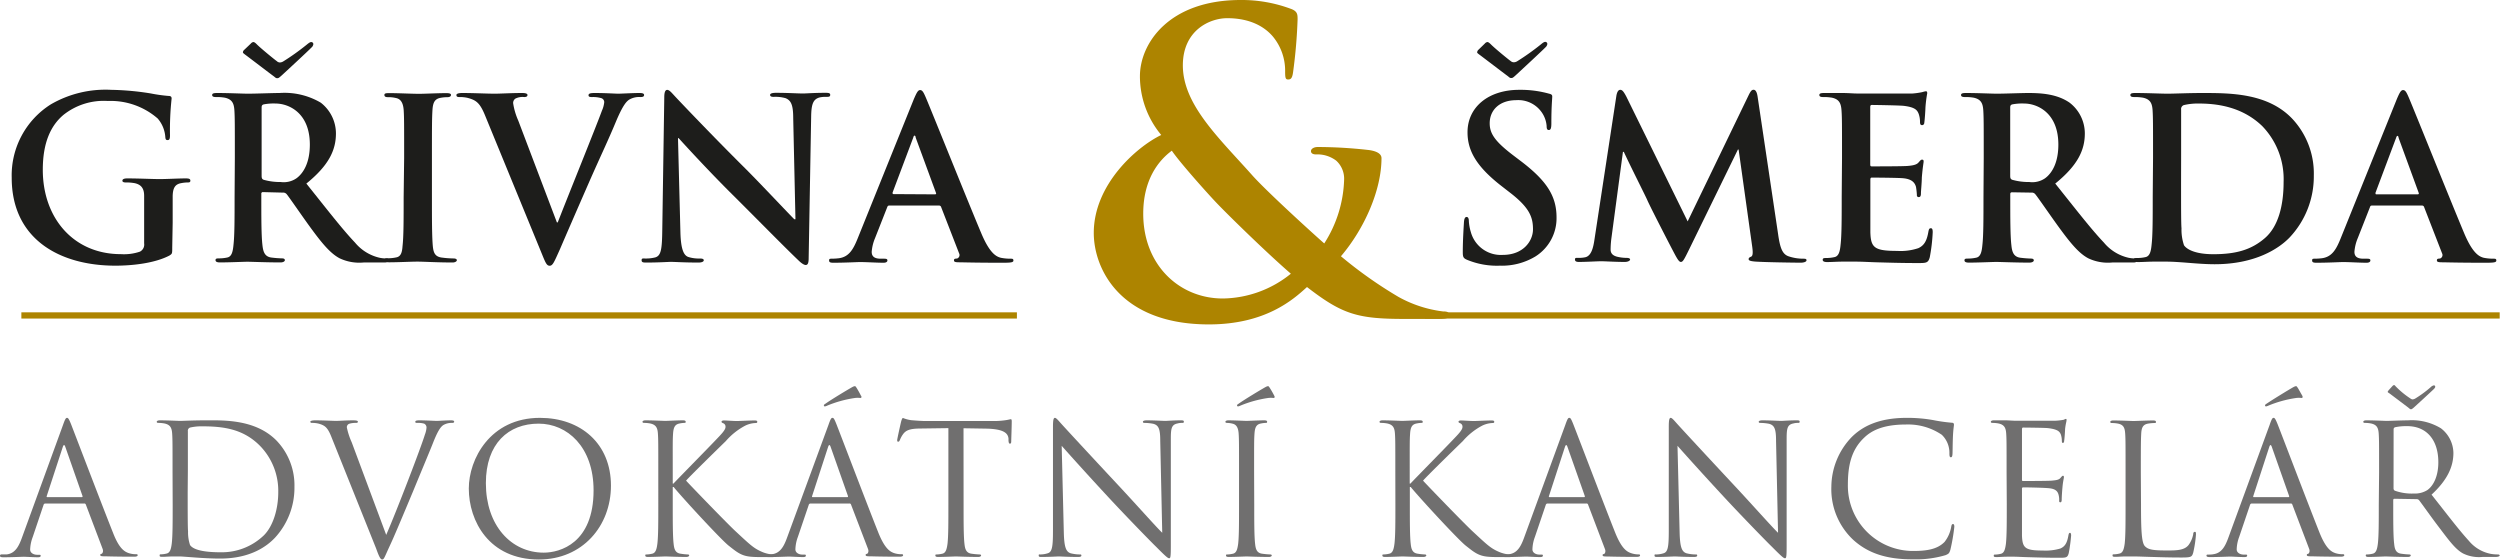 <?xml version="1.0" encoding="UTF-8"?> <svg xmlns="http://www.w3.org/2000/svg" viewBox="0 0 401.34 89.82"><defs><style>.cls-1{fill:#706f6f;}.cls-2{fill:#1d1d1b;}.cls-3{fill:#ad8400;}.cls-4{fill:none;stroke:#ad8400;stroke-miterlimit:10;}</style></defs><g id="Vrstva_2" data-name="Vrstva 2"><g id="Vrstva_1-2" data-name="Vrstva 1"><path class="cls-1" d="M10.12,68.21c.35-1,.47-1.13.64-1.13s.29.14.64,1c.43,1.1,5,13.08,6.76,17.49,1,2.58,1.88,3,2.49,3.22a3.65,3.65,0,0,0,1.16.18c.18,0,.29,0,.29.17s-.26.23-.58.23-2.55,0-4.55-.06c-.55,0-.87,0-.87-.2s.09-.17.2-.2.35-.32.18-.78L13.78,81a.25.25,0,0,0-.26-.17H7.28a.3.3,0,0,0-.29.23L5.25,86.22a6.19,6.19,0,0,0-.41,2c0,.58.61.84,1.11.84h.29c.2,0,.29,0,.29.17s-.18.23-.44.23c-.69,0-1.94-.08-2.26-.08s-1.92.08-3.28.08c-.38,0-.55-.06-.55-.23S.12,89,.26,89,.87,89,1.1,89c1.34-.18,1.92-1.28,2.44-2.73Zm3,11.6c.15,0,.15-.09.12-.2L10.5,71.78c-.14-.44-.29-.44-.43,0L7.51,79.61c-.06.14,0,.2.09.2Z"></path><path class="cls-1" d="M27.7,75.9c0-4.53,0-5.34-.06-6.27s-.29-1.45-1.25-1.65a5.21,5.21,0,0,0-1-.09c-.11,0-.23-.06-.23-.17s.15-.24.47-.24c1.3,0,3.13.09,3.27.09.35,0,2.18-.09,3.92-.09,2.87,0,8.18-.26,11.63,3.31a10.38,10.38,0,0,1,2.82,7.37,11.84,11.84,0,0,1-3.14,8.18c-1.24,1.3-3.85,3.33-8.79,3.33-1.24,0-2.78-.08-4-.17s-2.26-.17-2.41-.17l-1.16,0c-.58,0-1.24.06-1.68.06s-.46-.06-.46-.23.06-.17.23-.17a4.34,4.34,0,0,0,.87-.12c.58-.12.73-.75.84-1.59.15-1.22.15-3.51.15-6.3ZM30.13,79c0,3.07,0,5.74.06,6.29a6.42,6.42,0,0,0,.32,2.21c.38.55,1.51,1.16,4.93,1.16a9.73,9.73,0,0,0,6.9-2.7c1.51-1.48,2.33-4.26,2.33-6.93a10.35,10.35,0,0,0-2.79-7.31c-2.73-2.87-6-3.28-9.48-3.28a8.12,8.12,0,0,0-1.89.2.53.53,0,0,0-.35.58c0,1,0,4,0,6.18Z"></path><path class="cls-1" d="M62,85.87c1.69-3.88,5.57-14,6.21-16.1a3.94,3.94,0,0,0,.26-1.1.69.69,0,0,0-.38-.66,3.5,3.5,0,0,0-1.1-.12c-.17,0-.32,0-.32-.17s.18-.24.64-.24c1.16,0,2.5.09,2.84.09.18,0,1.43-.09,2.27-.09.32,0,.49.06.49.21s-.12.2-.35.2a2.62,2.62,0,0,0-1.39.35c-.38.26-.81.75-1.6,2.72-.31.82-1.77,4.3-3.24,7.87-1.77,4.23-3.08,7.36-3.75,8.78-.81,1.74-.92,2.21-1.21,2.21s-.5-.41-1-1.8L53.24,70.24c-.63-1.63-1.07-1.94-2.08-2.23a4.42,4.42,0,0,0-1.11-.12c-.17,0-.23-.09-.23-.2s.29-.21.76-.21c1.39,0,3,.09,3.39.09s1.59-.09,2.7-.09c.52,0,.78.06.78.21s-.09.2-.29.2a3.53,3.53,0,0,0-1.1.14.59.59,0,0,0-.38.58A11.29,11.29,0,0,0,56.46,71Z"></path><path class="cls-1" d="M86.68,67.08c6.53,0,11.4,4.12,11.4,10.88,0,6.49-4.58,11.86-11.57,11.86-8,0-11.25-6.18-11.25-11.4C75.26,73.72,78.68,67.08,86.68,67.08Zm.61,21.64c2.61,0,8-1.51,8-10,0-7-4.24-10.71-8.82-10.71-4.84,0-8.47,3.19-8.47,9.55C78,84.37,82.07,88.72,87.29,88.72Z"></path><path class="cls-1" d="M105.68,75.9c0-4.53,0-5.34-.06-6.27s-.29-1.45-1.25-1.65a5.21,5.21,0,0,0-1-.09c-.11,0-.23-.06-.23-.17s.15-.24.47-.24c1.3,0,3,.09,3.19.09s1.94-.09,2.81-.09c.32,0,.47.06.47.24s-.12.17-.24.17a4.18,4.18,0,0,0-.72.09c-.78.14-1,.63-1.07,1.65S108,71.37,108,75.9v1.74h.11c.5-.56,5.75-5.89,6.79-7,.81-.85,1.57-1.6,1.57-2.09a.58.58,0,0,0-.38-.61c-.15-.06-.26-.12-.26-.23s.14-.21.35-.21c.58,0,1.48.09,2.17.09.15,0,2.06-.09,2.79-.09.32,0,.43.06.43.21s-.06.2-.29.2a4.14,4.14,0,0,0-1.62.41,10.74,10.74,0,0,0-3.14,2.49c-.72.7-5.77,5.63-6.38,6.35.76.84,6.79,7.08,8,8.18,2.44,2.27,2.93,2.73,4.32,3.31a5.4,5.4,0,0,0,1.8.38c.2,0,.38,0,.38.17s-.15.23-.64.23H122.5c-.81,0-1.36,0-2-.06-1.54-.14-2.26-.78-3.51-1.76s-7.46-7.72-8.85-9.43H108V81c0,2.79,0,5.08.14,6.3.09.84.26,1.47,1.13,1.59a9.73,9.73,0,0,0,1.13.12c.18,0,.24.08.24.17s-.15.23-.47.23c-1.42,0-3.1-.08-3.33-.08s-1.92.08-2.79.08c-.32,0-.46-.06-.46-.23s.06-.17.23-.17a4.34,4.34,0,0,0,.87-.12c.58-.12.73-.75.84-1.59.15-1.22.15-3.51.15-6.3Z"></path><path class="cls-1" d="M133,68.21c.35-1,.46-1.13.64-1.13s.29.14.63,1c.44,1.1,5,13.08,6.76,17.49,1.05,2.58,1.89,3,2.5,3.22a3.61,3.61,0,0,0,1.16.18c.17,0,.29,0,.29.17s-.26.23-.58.23-2.56,0-4.56-.06c-.55,0-.87,0-.87-.2s.09-.17.21-.2.34-.32.17-.78L136.62,81a.24.24,0,0,0-.26-.17h-6.24a.3.3,0,0,0-.29.23l-1.74,5.13a6.14,6.14,0,0,0-.4,2c0,.58.61.84,1.1.84h.29c.2,0,.29,0,.29.17s-.17.23-.43.23c-.7,0-2-.08-2.27-.08s-1.91.08-3.27.08c-.38,0-.56-.06-.56-.23s.12-.17.26-.17.61,0,.85-.06c1.33-.18,1.91-1.28,2.43-2.73Zm3,11.6c.15,0,.15-.09.12-.2l-2.76-7.83c-.14-.44-.29-.44-.43,0l-2.55,7.83c-.06.14,0,.2.08.2Zm2.24-16.27c.14.26,0,.35-.12.35a3.72,3.72,0,0,0-.87,0,18.72,18.72,0,0,0-4.41,1.21,1.66,1.66,0,0,1-.43.15.17.17,0,0,1-.15-.17c0-.09.06-.15.21-.24,1-.72,3.74-2.35,3.94-2.46.49-.29.67-.38.81-.38s.15.06.29.26A14.69,14.69,0,0,1,138.22,63.54Z"></path><path class="cls-1" d="M154.69,81c0,2.79,0,5.08.14,6.3.09.84.27,1.47,1.14,1.59a12,12,0,0,0,1.3.12c.17,0,.23.08.23.17s-.14.23-.46.23c-1.6,0-3.42-.08-3.57-.08s-2,.08-2.84.08c-.32,0-.47-.06-.47-.23s.06-.17.24-.17a4.44,4.44,0,0,0,.87-.12c.58-.12.72-.75.84-1.59.14-1.22.14-3.51.14-6.3V68.73l-4.29.06c-1.8,0-2.5.23-3,.93a4.25,4.25,0,0,0-.49.9c-.09.23-.18.29-.29.29s-.15-.09-.15-.26.58-2.79.64-3,.17-.55.29-.55a5.37,5.37,0,0,0,1.28.35c.84.08,1.94.14,2.29.14h10.88a12.57,12.57,0,0,0,2.06-.14c.43-.06.69-.15.81-.15s.14.17.14.35c0,.87-.08,2.87-.08,3.19s-.09.38-.21.38-.2-.09-.23-.5l0-.32c-.09-.87-.78-1.53-3.57-1.59l-3.65-.06Z"></path><path class="cls-1" d="M170.78,85.47c.06,2.38.35,3.13,1.13,3.36a6.16,6.16,0,0,0,1.45.18c.15,0,.24,0,.24.17s-.18.23-.53.23c-1.65,0-2.81-.08-3.07-.08s-1.48.08-2.79.08c-.29,0-.46,0-.46-.23s.09-.17.23-.17a4,4,0,0,0,1.19-.18c.73-.2.87-1,.87-3.68l0-16.62c0-1.13.09-1.45.32-1.45s.73.64,1,.93c.43.49,4.75,5.16,9.22,9.95,2.87,3.07,6,6.61,7,7.57l-.32-14.74c0-1.89-.23-2.52-1.13-2.76a8.19,8.19,0,0,0-1.42-.14c-.2,0-.23-.09-.23-.2s.23-.21.58-.21c1.3,0,2.7.09,3,.09s1.28-.09,2.47-.09c.32,0,.52,0,.52.21s-.11.2-.32.2a2.43,2.43,0,0,0-.69.09c-1,.2-1.08.84-1.08,2.58l0,17c0,1.91-.06,2.06-.27,2.06s-.58-.32-2.11-1.86c-.32-.29-4.5-4.55-7.57-7.86-3.37-3.63-6.65-7.28-7.57-8.33Z"></path><path class="cls-1" d="M201.35,81c0,2.79,0,5.08.14,6.3.09.84.26,1.47,1.13,1.59a12.43,12.43,0,0,0,1.31.12c.17,0,.23.08.23.17s-.14.23-.46.23c-1.6,0-3.42-.08-3.57-.08s-2,.08-2.84.08c-.32,0-.47-.06-.47-.23s.06-.17.24-.17a4.34,4.34,0,0,0,.87-.12c.58-.12.72-.75.84-1.59.14-1.22.14-3.51.14-6.3V75.9c0-4.53,0-5.34-.06-6.27s-.34-1.48-1-1.62a3.72,3.72,0,0,0-.9-.12c-.12,0-.23-.06-.23-.17s.14-.24.46-.24c1,0,2.79.09,2.93.09s2-.09,2.84-.09c.32,0,.47.06.47.24s-.12.17-.23.17a4.17,4.17,0,0,0-.73.09c-.78.14-1,.63-1.07,1.65s-.06,1.74-.06,6.27Zm3.22-17.46c.14.26,0,.35-.12.35a3.67,3.67,0,0,0-.87,0,18.72,18.72,0,0,0-4.41,1.21,1.66,1.66,0,0,1-.43.15.17.17,0,0,1-.15-.17c0-.09.06-.15.21-.24,1-.72,3.74-2.35,3.94-2.46.49-.29.67-.38.81-.38s.15.06.29.26A14.69,14.69,0,0,1,204.57,63.54Z"></path><path class="cls-1" d="M224,75.9c0-4.53,0-5.34-.06-6.27s-.29-1.45-1.25-1.65a5.21,5.21,0,0,0-1-.09c-.11,0-.23-.06-.23-.17s.15-.24.47-.24c1.3,0,3,.09,3.19.09s1.94-.09,2.81-.09c.32,0,.47.06.47.24s-.12.17-.24.17a4.18,4.18,0,0,0-.72.09c-.78.14-1,.63-1.07,1.65s-.06,1.74-.06,6.27v1.74h.11c.5-.56,5.75-5.89,6.79-7,.81-.85,1.57-1.6,1.57-2.09a.58.58,0,0,0-.38-.61c-.14-.06-.26-.12-.26-.23s.14-.21.35-.21c.58,0,1.48.09,2.17.09.15,0,2.06-.09,2.79-.09.32,0,.43.06.43.21s-.06.2-.29.2a4.14,4.14,0,0,0-1.62.41,10.59,10.59,0,0,0-3.13,2.49c-.73.7-5.78,5.63-6.39,6.35.76.84,6.79,7.08,8,8.18,2.44,2.27,2.93,2.73,4.32,3.31a5.4,5.4,0,0,0,1.8.38c.2,0,.38,0,.38.17s-.15.23-.64.23h-1.48c-.81,0-1.36,0-2-.06-1.54-.14-2.26-.78-3.51-1.76s-7.46-7.72-8.85-9.43h-.14V81c0,2.79,0,5.08.14,6.3.09.84.26,1.47,1.13,1.59a9.65,9.65,0,0,0,1.14.12c.17,0,.23.08.23.17s-.15.23-.47.23c-1.42,0-3.1-.08-3.33-.08s-1.92.08-2.79.08c-.32,0-.46-.06-.46-.23s.06-.17.23-.17a4.34,4.34,0,0,0,.87-.12c.58-.12.73-.75.84-1.59.15-1.22.15-3.51.15-6.3Z"></path><path class="cls-1" d="M251.29,68.21c.35-1,.46-1.13.64-1.13s.29.14.63,1c.44,1.1,5,13.08,6.76,17.49,1.05,2.58,1.89,3,2.5,3.22A3.61,3.61,0,0,0,263,89c.17,0,.29,0,.29.17s-.26.23-.58.23-2.56,0-4.56-.06c-.55,0-.87,0-.87-.2s.09-.17.21-.2.34-.32.17-.78L254.94,81a.24.24,0,0,0-.26-.17h-6.24a.3.3,0,0,0-.29.23l-1.74,5.13a6.14,6.14,0,0,0-.4,2c0,.58.61.84,1.1.84h.29c.2,0,.29,0,.29.17s-.17.23-.44.23c-.69,0-1.94-.08-2.26-.08s-1.91.08-3.28.08c-.37,0-.55-.06-.55-.23s.12-.17.26-.17.61,0,.85-.06c1.33-.18,1.91-1.28,2.43-2.73Zm3,11.6c.15,0,.15-.09.12-.2l-2.76-7.83c-.14-.44-.29-.44-.43,0l-2.55,7.83c-.06.14,0,.2.08.2Z"></path><path class="cls-1" d="M269.64,85.47c.06,2.38.35,3.13,1.13,3.36a6.16,6.16,0,0,0,1.45.18c.15,0,.24,0,.24.17s-.18.23-.53.23c-1.65,0-2.81-.08-3.07-.08s-1.48.08-2.79.08c-.29,0-.46,0-.46-.23s.09-.17.23-.17a4,4,0,0,0,1.19-.18c.73-.2.87-1,.87-3.68l0-16.62c0-1.13.09-1.45.32-1.45s.73.64,1,.93c.43.49,4.75,5.16,9.22,9.95,2.87,3.07,6,6.61,7,7.57l-.32-14.74c0-1.89-.23-2.52-1.13-2.76a8.19,8.19,0,0,0-1.42-.14c-.2,0-.23-.09-.23-.2s.23-.21.58-.21c1.3,0,2.7.09,3,.09s1.28-.09,2.47-.09c.32,0,.52,0,.52.21s-.11.2-.32.2a2.47,2.47,0,0,0-.69.09c-1,.2-1.08.84-1.08,2.58l0,17c0,1.91-.06,2.06-.27,2.06s-.58-.32-2.11-1.86c-.32-.29-4.5-4.55-7.57-7.86-3.37-3.63-6.65-7.28-7.57-8.33Z"></path><path class="cls-1" d="M297.54,86.69A11.14,11.14,0,0,1,294,78.1a11.6,11.6,0,0,1,3.25-7.92c1.74-1.74,4.38-3.1,8.85-3.1a23.91,23.91,0,0,1,4.2.35,26.1,26.1,0,0,0,3,.43c.32,0,.38.15.38.32s-.09.58-.15,1.62-.06,2.56-.08,3-.09.61-.27.61-.23-.2-.23-.61a4,4,0,0,0-1.22-3,9.63,9.63,0,0,0-5.8-1.65c-3.86,0-5.65,1.13-6.67,2.12-2.12,2-2.61,4.61-2.61,7.57a10.47,10.47,0,0,0,10.47,10.61c2.18,0,3.89-.26,5.05-1.45a5.37,5.37,0,0,0,1.07-2.43c.06-.32.12-.44.29-.44s.21.21.21.44a30.37,30.37,0,0,1-.64,3.71c-.18.55-.24.61-.76.84a16.6,16.6,0,0,1-5.22.67C302.76,89.82,299.83,88.75,297.54,86.69Z"></path><path class="cls-1" d="M322.13,75.9c0-4.53,0-5.34-.06-6.27s-.29-1.45-1.24-1.65a5.36,5.36,0,0,0-1-.09c-.12,0-.23-.06-.23-.17s.14-.24.46-.24c.67,0,1.45,0,2.09,0l1.19.06c.2,0,6,0,6.64,0a9.18,9.18,0,0,0,1.25-.14c.14,0,.26-.15.41-.15s.11.12.11.26-.14.55-.23,1.37c0,.29-.09,1.56-.15,1.91,0,.15-.08.32-.2.32S331,71,331,70.73a3.22,3.22,0,0,0-.17-1c-.21-.47-.5-.81-2.06-1-.5-.06-3.66-.09-4-.09-.11,0-.17.09-.17.29v8c0,.2,0,.29.17.29.38,0,3.95,0,4.61-.06s1.11-.11,1.37-.4.32-.38.43-.38.15.06.15.23-.15.67-.23,1.63c-.06.58-.12,1.65-.12,1.85s0,.55-.2.55-.21-.11-.21-.26a3,3,0,0,0-.11-1c-.12-.41-.38-.9-1.51-1-.78-.09-3.66-.14-4.15-.14a.18.18,0,0,0-.2.2V81c0,1,0,4.35,0,5,.08,2,.52,2.38,3.36,2.38a8.33,8.33,0,0,0,2.79-.32c.75-.32,1.1-.9,1.3-2.09.06-.32.12-.43.26-.43s.18.23.18.43a27.28,27.28,0,0,1-.38,2.82c-.2.75-.43.75-1.57.75-2.17,0-3.77-.06-4.9-.09s-1.83-.08-2.26-.08l-1.16,0c-.58,0-1.25.06-1.68.06s-.47-.06-.47-.23.06-.17.23-.17a4.43,4.43,0,0,0,.88-.12c.58-.12.72-.75.84-1.59.14-1.22.14-3.51.14-6.3Z"></path><path class="cls-1" d="M343.71,81.06c0,4.26.11,6.12.64,6.64s1.21.67,3.48.67c1.53,0,2.81,0,3.51-.87a4.2,4.2,0,0,0,.75-1.74c0-.23.09-.38.26-.38s.18.12.18.44a19,19,0,0,1-.44,2.9c-.2.66-.29.78-1.83.78-2.09,0-3.59-.06-4.81-.09s-2.12-.08-3-.08l-1.19,0c-.58,0-1.22.06-1.65.06s-.47-.06-.47-.23.06-.17.23-.17a4.24,4.24,0,0,0,.87-.12c.58-.12.73-.75.85-1.59.14-1.22.14-3.51.14-6.3V75.9c0-4.53,0-5.34-.06-6.27S340.92,68.18,340,68a5.36,5.36,0,0,0-1-.09c-.12,0-.23-.06-.23-.17s.14-.24.46-.24c1.31,0,3.13.09,3.28.09s2.26-.09,3.13-.09c.32,0,.47.06.47.24s-.12.17-.24.17a6.45,6.45,0,0,0-1,.09c-.84.14-1.08.63-1.13,1.65s-.06,1.74-.06,6.27Z"></path><path class="cls-1" d="M364.36,68.21c.34-1,.46-1.13.63-1.13s.29.14.64,1c.44,1.1,5,13.08,6.76,17.49,1.05,2.58,1.89,3,2.5,3.22a3.61,3.61,0,0,0,1.16.18c.17,0,.29,0,.29.17s-.27.23-.58.23-2.56,0-4.56-.06c-.55,0-.87,0-.87-.2s.09-.17.2-.2.35-.32.18-.78L368,81a.24.24,0,0,0-.26-.17h-6.24a.3.3,0,0,0-.29.23l-1.74,5.13a6.14,6.14,0,0,0-.4,2c0,.58.61.84,1.1.84h.29c.2,0,.29,0,.29.17s-.17.23-.44.23c-.69,0-1.94-.08-2.26-.08s-1.91.08-3.28.08c-.37,0-.55-.06-.55-.23s.12-.17.26-.17.61,0,.85-.06c1.33-.18,1.91-1.28,2.43-2.73Zm3,11.6c.15,0,.15-.09.12-.2l-2.76-7.83c-.14-.44-.29-.44-.43,0l-2.55,7.83c-.06.14,0,.2.08.2Zm2.24-16.27c.14.26,0,.35-.12.35a3.72,3.72,0,0,0-.87,0,18.72,18.72,0,0,0-4.41,1.21,1.8,1.8,0,0,1-.43.15.17.17,0,0,1-.15-.17c0-.09.06-.15.2-.24,1.05-.72,3.75-2.35,3.95-2.46.49-.29.67-.38.81-.38s.15.06.29.26S369.29,63,369.61,63.54Z"></path><path class="cls-1" d="M381.93,75.9c0-4.53,0-5.34-.06-6.27s-.29-1.45-1.25-1.65a5.18,5.18,0,0,0-1-.09c-.12,0-.23-.06-.23-.17s.14-.24.46-.24c1.31,0,3.13.09,3.28.09.32,0,2.52-.09,3.42-.09a9,9,0,0,1,5.31,1.28,5.08,5.08,0,0,1,2,3.94c0,2.15-.9,4.3-3.51,6.71,2.38,3,4.35,5.62,6,7.42a6.07,6.07,0,0,0,3.54,2.09,6.74,6.74,0,0,0,1.13.09c.15,0,.27.08.27.17s-.18.23-.7.23h-2.06a5.83,5.83,0,0,1-3.1-.55c-1.25-.67-2.27-2.09-3.92-4.26-1.22-1.6-2.58-3.54-3.16-4.3a.5.5,0,0,0-.38-.17l-3.57-.06c-.14,0-.2.09-.2.23V81c0,2.79,0,5.08.15,6.3.08.84.26,1.47,1.13,1.59a12,12,0,0,0,1.3.12c.18,0,.23.08.23.17s-.14.23-.46.23c-1.6,0-3.42-.08-3.57-.08s-1.85.08-2.72.08c-.32,0-.47-.06-.47-.23s.06-.17.23-.17a4.34,4.34,0,0,0,.87-.12c.58-.12.73-.75.84-1.59.15-1.22.15-3.51.15-6.3ZM384.05,62c.11-.11.17-.17.26-.17s.14,0,.23.14A13.9,13.9,0,0,0,387,64a.69.69,0,0,0,.29.12,1,1,0,0,0,.46-.15,17.89,17.89,0,0,0,2.47-1.82,1,1,0,0,1,.52-.29.22.22,0,0,1,.2.23c0,.12-.09.2-.17.32-.29.29-2.93,2.72-3.25,3s-.38.29-.49.29-.21-.09-.44-.29l-2.93-2.21c-.26-.17-.35-.23-.35-.29s.09-.17.15-.26Zm.2,16.42a.4.4,0,0,0,.2.35,8.06,8.06,0,0,0,3.05.46,3.77,3.77,0,0,0,2.17-.55c1-.7,1.77-2.26,1.77-4.47,0-3.62-1.91-5.8-5-5.8a8.55,8.55,0,0,0-1.95.18.34.34,0,0,0-.23.34Z"></path><path class="cls-2" d="M27.65,39.73c0,1,0,1-.46,1.3-2.34,1.22-5.87,1.62-8.68,1.62-8.82,0-16.63-4.18-16.63-14.12A13.47,13.47,0,0,1,8.15,16.76a17.48,17.48,0,0,1,9.68-2.34A43.77,43.77,0,0,1,24.2,15a24.9,24.9,0,0,0,2.84.4c.43,0,.51.18.51.43a46.84,46.84,0,0,0-.26,5.9c0,.58-.1.76-.39.76s-.33-.18-.36-.47a5.06,5.06,0,0,0-1.23-3,11.51,11.51,0,0,0-8-2.81,10.38,10.38,0,0,0-7.13,2.24c-2,1.69-3.31,4.39-3.31,8.81,0,7.74,4.93,13.54,12.53,13.54a7.93,7.93,0,0,0,3.06-.4,1.27,1.27,0,0,0,.68-1.33V35.7c0-1.8,0-3.17,0-4.25s-.36-1.8-1.54-2.05a7.59,7.59,0,0,0-1.41-.11c-.32,0-.54-.07-.54-.29s.25-.36.76-.36c1.87,0,4.14.11,5.22.11s3-.11,4.21-.11c.47,0,.72.07.72.36s-.22.29-.47.29a5.84,5.84,0,0,0-1,.11c-1,.18-1.33.79-1.37,2.05,0,1.08,0,2.52,0,4.32Z"></path><path class="cls-2" d="M37.7,25.37c0-5.47,0-6.48-.07-7.63s-.36-1.8-1.55-2.06a7.67,7.67,0,0,0-1.4-.1c-.4,0-.62-.08-.62-.33s.26-.32.8-.32c1.9,0,4.17.11,4.93.11,1.22,0,4-.11,5.07-.11a11.48,11.48,0,0,1,6.63,1.55,6.25,6.25,0,0,1,2.44,4.93c0,2.66-1.11,5.11-4.75,8.06,3.21,4,5.69,7.24,7.81,9.47a7.2,7.2,0,0,0,4,2.45,5.7,5.7,0,0,0,1,.1c.29,0,.44.11.44.29s-.26.36-.69.36H58.36a7.39,7.39,0,0,1-3.85-.68c-1.55-.83-2.92-2.52-4.93-5.29-1.44-2-3.1-4.43-3.56-5a.74.74,0,0,0-.65-.25l-3.13-.08a.25.25,0,0,0-.29.29v.51c0,3.34,0,6.19.18,7.7.11,1,.32,1.84,1.4,2a17,17,0,0,0,1.77.14c.28,0,.43.11.43.29s-.25.36-.72.36c-2.09,0-4.75-.11-5.29-.11s-3,.11-4.4.11c-.46,0-.72-.11-.72-.36s.15-.29.58-.29a6.12,6.12,0,0,0,1.3-.14c.72-.14.9-.94,1-2,.18-1.51.18-4.36.18-7.67ZM40.26,7a.7.7,0,0,1,.39-.25c.15,0,.29.07.61.4.69.68,2.81,2.41,3.17,2.66a.76.76,0,0,0,.47.22,1.11,1.11,0,0,0,.54-.15,38,38,0,0,0,3.74-2.66c.44-.36.61-.47.8-.47a.33.33,0,0,1,.32.36.87.87,0,0,1-.32.54c-.4.43-4.25,4-4.76,4.46s-.54.44-.75.44-.25-.11-.65-.4-3.74-2.84-4.28-3.24S39,8.49,39,8.38A.56.56,0,0,1,39.21,8ZM42,28.21c0,.4.07.54.32.65a9.61,9.61,0,0,0,2.74.36,3.61,3.61,0,0,0,2.55-.61c1.08-.8,2.13-2.45,2.13-5.4,0-5.11-3.39-6.59-5.51-6.59a8.43,8.43,0,0,0-1.91.14c-.25.08-.32.22-.32.51Z"></path><path class="cls-2" d="M64.88,25.37c0-5.47,0-6.48-.07-7.63s-.43-1.84-1.23-2a5,5,0,0,0-1.29-.14c-.36,0-.58-.08-.58-.36s.29-.29.87-.29c1.36,0,3.63.11,4.68.11.9,0,3-.11,4.39-.11.47,0,.75.07.75.29s-.21.36-.57.36a6.19,6.19,0,0,0-1.08.1c-1,.18-1.26.8-1.33,2.06s-.08,2.16-.08,7.63V31.7c0,3.49,0,6.34.15,7.89.11,1,.36,1.62,1.44,1.76a15.42,15.42,0,0,0,1.83.14c.4,0,.58.11.58.29s-.29.36-.68.36C70.28,42.14,68,42,67,42s-3.1.11-4.54.11c-.46,0-.72-.11-.72-.36s.15-.29.58-.29a6.12,6.12,0,0,0,1.3-.14c.72-.14.93-.76,1-1.8.18-1.51.18-4.36.18-7.85Z"></path><path class="cls-2" d="M77.84,18.46c-.83-2-1.44-2.38-2.74-2.74a5.68,5.68,0,0,0-1.4-.14c-.32,0-.43-.11-.43-.33s.4-.32.94-.32c1.9,0,4,.11,5.21.11.9,0,2.63-.11,4.43-.11.43,0,.83.07.83.32s-.22.33-.54.33a2.51,2.51,0,0,0-1.4.25.84.84,0,0,0-.36.75,10.82,10.82,0,0,0,.82,2.78L89.4,35.7h.14c1.55-4,6.23-15.55,7.09-17.93A4.44,4.44,0,0,0,97,16.44a.67.67,0,0,0-.46-.68,4.67,4.67,0,0,0-1.44-.18c-.33,0-.62,0-.62-.29s.33-.36,1-.36c1.8,0,3.31.11,3.78.11s2.31-.11,3.39-.11c.46,0,.75.07.75.32s-.21.33-.57.33A3.16,3.16,0,0,0,101,16c-.47.32-1,.93-2,3.24-1.4,3.38-2.37,5.33-4.32,9.75-2.3,5.26-4,9.18-4.78,11-.94,2.09-1.16,2.67-1.66,2.67s-.68-.51-1.37-2.2Z"></path><path class="cls-2" d="M109.23,37.25c.07,2.8.54,3.74,1.26,4a5.61,5.61,0,0,0,1.87.25c.4,0,.62.08.62.29s-.33.36-.83.36c-2.34,0-3.78-.11-4.47-.11-.32,0-2,.11-3.88.11-.47,0-.8,0-.8-.36s.22-.29.58-.29a6.1,6.1,0,0,0,1.62-.18c.94-.28,1.08-1.33,1.12-4.46l.32-21.2c0-.72.11-1.23.47-1.23s.72.47,1.33,1.12c.43.47,5.9,6.23,11.16,11.45,2.45,2.44,7.31,7.63,7.92,8.2h.18L127.34,19c0-2.19-.36-2.88-1.23-3.24a6,6,0,0,0-1.9-.21c-.44,0-.58-.11-.58-.33s.4-.32.94-.32c1.87,0,3.6.11,4.35.11.4,0,1.77-.11,3.53-.11.47,0,.83,0,.83.32s-.22.33-.65.33a4.22,4.22,0,0,0-1.08.1c-1,.29-1.3,1.05-1.33,3.06l-.4,22.72c0,.79-.14,1.11-.47,1.11s-.82-.39-1.22-.79c-2.27-2.16-6.88-6.87-10.62-10.58-3.92-3.89-7.92-8.28-8.57-9h-.1Z"></path><path class="cls-2" d="M142.75,33c-.18,0-.25.07-.33.29l-1.94,4.93a7,7,0,0,0-.54,2.2c0,.65.32,1.11,1.44,1.11h.54c.43,0,.54.08.54.29s-.22.36-.61.36c-1.15,0-2.7-.11-3.82-.11-.39,0-2.37.11-4.24.11-.47,0-.69-.07-.69-.36s.15-.29.43-.29a9.9,9.9,0,0,0,1.12-.07c1.65-.21,2.34-1.44,3.06-3.24l9-22.32c.44-1,.65-1.44,1-1.44s.54.33.9,1.16c.86,2,6.62,16.37,8.93,21.85,1.37,3.24,2.41,3.74,3.17,3.92a7.71,7.71,0,0,0,1.51.14c.28,0,.47,0,.47.29s-.33.36-1.66.36-3.92,0-6.8-.07c-.65,0-1.08,0-1.08-.29s.14-.29.5-.32a.59.59,0,0,0,.32-.83l-2.88-7.42a.34.34,0,0,0-.36-.25Zm7.34-1.8c.18,0,.22-.11.18-.21L147,22.09c0-.14-.07-.32-.18-.32s-.18.18-.21.32l-3.32,8.82c0,.14,0,.25.15.25Z"></path><path class="cls-2" d="M235.52,41.71c-.58-.25-.69-.43-.69-1.22,0-2,.15-4.14.18-4.72s.15-.94.43-.94.36.33.36.62a7.65,7.65,0,0,0,.33,1.83,5,5,0,0,0,5.14,3.64c3.24,0,4.83-2.2,4.83-4.11s-.54-3.42-3.53-5.76l-1.66-1.29c-3.95-3.1-5.32-5.62-5.32-8.53,0-4,3.31-6.81,8.31-6.81a17.07,17.07,0,0,1,4.79.62c.32.07.5.18.5.43,0,.47-.14,1.51-.14,4.32,0,.79-.11,1.08-.4,1.08s-.36-.22-.36-.65a4.42,4.42,0,0,0-.93-2.38,4.58,4.58,0,0,0-3.93-1.76c-2.66,0-4.28,1.55-4.28,3.71,0,1.65.83,2.91,3.82,5.18l1,.76c4.36,3.27,5.91,5.76,5.91,9.18a7.24,7.24,0,0,1-3.39,6.26,10.41,10.41,0,0,1-5.72,1.48A12.48,12.48,0,0,1,235.52,41.71ZM238.36,7a.72.72,0,0,1,.4-.25c.14,0,.28.07.61.4.68.68,2.8,2.41,3.16,2.66A.76.76,0,0,0,243,10a1.08,1.08,0,0,0,.54-.15,39.28,39.28,0,0,0,3.75-2.66c.43-.36.61-.47.79-.47a.33.33,0,0,1,.32.36.87.87,0,0,1-.32.54c-.4.43-4.25,4-4.75,4.46s-.54.44-.76.44-.25-.11-.65-.4-3.74-2.84-4.28-3.24-.5-.39-.5-.5a.6.6,0,0,1,.17-.36Z"></path><path class="cls-2" d="M259.49,15.36c.11-.61.32-.94.61-.94s.51.18,1,1.12l9.83,20,9.79-20.26c.29-.58.47-.87.79-.87s.54.36.65,1.12l3.28,22c.32,2.27.68,3.31,1.76,3.64a7.37,7.37,0,0,0,2.23.36c.33,0,.58,0,.58.25s-.43.39-.94.39c-.9,0-5.86-.07-7.3-.18-.83-.07-1.05-.18-1.05-.39s.15-.29.4-.4.32-.54.18-1.55L279.11,24H279l-7.84,16.05c-.83,1.69-1,2-1.33,2s-.69-.71-1.26-1.79c-.87-1.66-3.71-7.17-4.14-8.18-.33-.75-2.49-5-3.75-7.7h-.14l-1.87,14a14.78,14.78,0,0,0-.11,1.69c0,.69.47,1,1.08,1.15a6.59,6.59,0,0,0,1.51.18c.29,0,.54.08.54.26s-.32.39-.86.39c-1.52,0-3.14-.11-3.78-.11s-2.41.11-3.57.11c-.36,0-.64-.07-.64-.39s.21-.26.57-.26a5,5,0,0,0,1.08-.1c1-.22,1.3-1.62,1.48-2.85Z"></path><path class="cls-2" d="M295.71,25.37c0-5.47,0-6.48-.08-7.63s-.36-1.8-1.54-2.06a7.72,7.72,0,0,0-1.41-.1c-.39,0-.61-.08-.61-.33s.25-.32.79-.32l2.92,0c.93,0,1.76.08,2.27.08,1.15,0,8.31,0,9,0a11.71,11.71,0,0,0,1.54-.22,4.07,4.07,0,0,1,.58-.14c.18,0,.22.14.22.32a20.8,20.8,0,0,0-.29,2.34c0,.36-.11,1.95-.18,2.38,0,.18-.11.4-.36.4s-.33-.18-.33-.51a3.8,3.8,0,0,0-.21-1.29c-.25-.65-.62-1.08-2.41-1.3-.62-.07-4.4-.14-5.12-.14-.18,0-.25.1-.25.36v9.1c0,.26,0,.4.25.4.8,0,4.94,0,5.76-.07s1.41-.18,1.73-.54.4-.47.58-.47.25.07.25.29-.14.79-.29,2.62c0,.72-.14,2.16-.14,2.42s0,.68-.33.68a.28.28,0,0,1-.32-.32,11.86,11.86,0,0,0-.14-1.3c-.19-.72-.69-1.26-2-1.4-.68-.08-4.25-.11-5.11-.11-.18,0-.22.14-.22.36V31.7c0,1.23,0,4.54,0,5.58.07,2.49.65,3,4.32,3a8.93,8.93,0,0,0,3.38-.44c.94-.43,1.37-1.18,1.62-2.66.08-.4.15-.54.4-.54s.29.29.29.65a28.1,28.1,0,0,1-.47,4c-.25.94-.58.94-1.94.94-2.7,0-4.68-.07-6.23-.11S299,42,297.87,42c-.4,0-1.19,0-2.06,0s-1.76.07-2.48.07c-.47,0-.72-.11-.72-.36s.15-.29.58-.29a5.94,5.94,0,0,0,1.29-.14c.72-.14.9-.94,1-2,.18-1.51.18-4.36.18-7.67Z"></path><path class="cls-2" d="M318.46,25.37c0-5.47,0-6.48-.07-7.63s-.36-1.8-1.55-2.06a7.67,7.67,0,0,0-1.4-.1c-.4,0-.62-.08-.62-.33s.25-.32.79-.32c1.91,0,4.18.11,4.94.11,1.22,0,4-.11,5.07-.11,2.27,0,4.68.21,6.62,1.55a6.23,6.23,0,0,1,2.45,4.93c0,2.66-1.11,5.11-4.75,8.06,3.21,4,5.69,7.24,7.81,9.47a7.19,7.19,0,0,0,4,2.45,5.81,5.81,0,0,0,1,.1c.29,0,.43.11.43.29s-.25.36-.68.36h-3.42a7.34,7.34,0,0,1-3.85-.68c-1.55-.83-2.92-2.52-4.93-5.29-1.44-2-3.1-4.43-3.57-5a.73.73,0,0,0-.64-.25L323,30.87c-.18,0-.28.08-.28.29v.51c0,3.34,0,6.19.18,7.7.1,1,.32,1.84,1.4,2a17,17,0,0,0,1.76.14c.29,0,.44.11.44.29s-.26.36-.72.36c-2.09,0-4.76-.11-5.3-.11s-3,.11-4.39.11c-.47,0-.72-.11-.72-.36s.15-.29.58-.29a5.94,5.94,0,0,0,1.29-.14c.72-.14.9-.94,1-2,.18-1.51.18-4.36.18-7.67Zm4.25,2.84c0,.4.07.54.32.65a9.61,9.61,0,0,0,2.74.36,3.63,3.63,0,0,0,2.55-.61c1.08-.8,2.12-2.45,2.12-5.4,0-5.11-3.38-6.59-5.5-6.59a8.43,8.43,0,0,0-1.91.14c-.25.08-.32.22-.32.51Z"></path><path class="cls-2" d="M345.64,25.37c0-5.47,0-6.48-.07-7.63s-.36-1.8-1.55-2.06a7.72,7.72,0,0,0-1.41-.1c-.39,0-.61-.08-.61-.33s.25-.32.79-.32c1.91,0,4.18.11,5.19.11s3.38-.11,5.54-.11c4.5,0,10.51,0,14.44,4.1a12.85,12.85,0,0,1,3.49,9.14,14.29,14.29,0,0,1-3.93,10c-1.65,1.69-5.4,4.25-12,4.25-1.3,0-2.78-.11-4.14-.22S348.7,42,347.8,42c-.4,0-1.19,0-2.05,0s-1.77.07-2.49.07c-.47,0-.72-.11-.72-.36s.15-.29.58-.29a5.94,5.94,0,0,0,1.29-.14c.72-.14.9-.94,1-2,.18-1.51.18-4.36.18-7.67Zm4.5,4c0,3.81,0,6.58.07,7.27a7.83,7.83,0,0,0,.4,2.73c.46.69,1.87,1.44,4.71,1.44,3.67,0,6.12-.72,8.28-2.59s3-5.25,3-9a12.24,12.24,0,0,0-3.45-9c-3.31-3.17-7.42-3.6-10.22-3.6a9.78,9.78,0,0,0-2.34.25.66.66,0,0,0-.44.72c0,1.23,0,4.36,0,7.2Z"></path><path class="cls-2" d="M380.77,33c-.18,0-.25.07-.32.29l-1.94,4.93a7,7,0,0,0-.54,2.2c0,.65.32,1.11,1.44,1.11H380c.43,0,.53.08.53.29s-.21.36-.61.36c-1.15,0-2.7-.11-3.81-.11-.4,0-2.38.11-4.25.11-.47,0-.68-.07-.68-.36s.14-.29.43-.29a9.72,9.72,0,0,0,1.11-.07c1.66-.21,2.34-1.44,3.06-3.24l9-22.32c.43-1,.65-1.44,1-1.44s.54.33.9,1.16c.86,2,6.62,16.37,8.92,21.85,1.37,3.24,2.42,3.74,3.17,3.92a7.71,7.71,0,0,0,1.51.14c.29,0,.47,0,.47.29s-.32.36-1.65.36-3.93,0-6.81-.07c-.65,0-1.08,0-1.08-.29s.15-.29.51-.32a.59.59,0,0,0,.32-.83l-2.88-7.42a.34.34,0,0,0-.36-.25Zm7.35-1.8c.18,0,.21-.11.18-.21l-3.24-8.86c0-.14-.08-.32-.18-.32s-.18.18-.22.32l-3.31,8.82c0,.14,0,.25.14.25Z"></path><path class="cls-3" d="M186.42,21.67A14.73,14.73,0,0,1,183,12.23C183,7,187.62,0,199.18,0a22.59,22.59,0,0,1,8,1.4c1.13.39,1.13.93,1.13,1.72a82.48,82.48,0,0,1-.73,8.51c-.14,1-.4,1.13-.8,1.13s-.47-.26-.47-1.26a8.62,8.62,0,0,0-1.92-5.58c-1.33-1.6-3.66-3-7.38-3-2.79,0-7.12,1.93-7.12,7.58,0,6.25,5.72,11.57,11,17.48,2.26,2.6,10.43,10,11.7,11.1a20,20,0,0,0,3.19-10.23,3.92,3.92,0,0,0-1.27-3.06,5,5,0,0,0-3.25-1c-.4,0-.8-.13-.8-.53s.53-.66,1.06-.66a73.75,73.75,0,0,1,8,.46c1.26.13,2.26.53,2.26,1.33,0,5.12-2.73,11.3-6.51,15.75a69.08,69.08,0,0,0,9.23,6.52A19.59,19.59,0,0,0,231.69,50c.59,0,.93.07.93.6s-.53.6-2,.6H225.5c-7.57,0-10-.73-15.68-5.12-2.19,2-6.65,6-15.75,6-14.23,0-18.48-8.91-18.48-14.69C175.59,29.64,182.43,23.6,186.42,21.67Zm20.81,22.27c-3.86-3.33-10.24-9.58-12-11.44s-6-6.64-7.11-8.31c-2.26,1.67-4.59,4.79-4.59,10.11,0,8.31,5.85,13.62,12.77,13.62A17.69,17.69,0,0,0,207.23,43.94Z"></path><line class="cls-4" x1="228.76" y1="50.64" x2="401.29" y2="50.64"></line><line class="cls-4" x1="3.43" y1="50.64" x2="163.25" y2="50.64"></line></g></g></svg> 